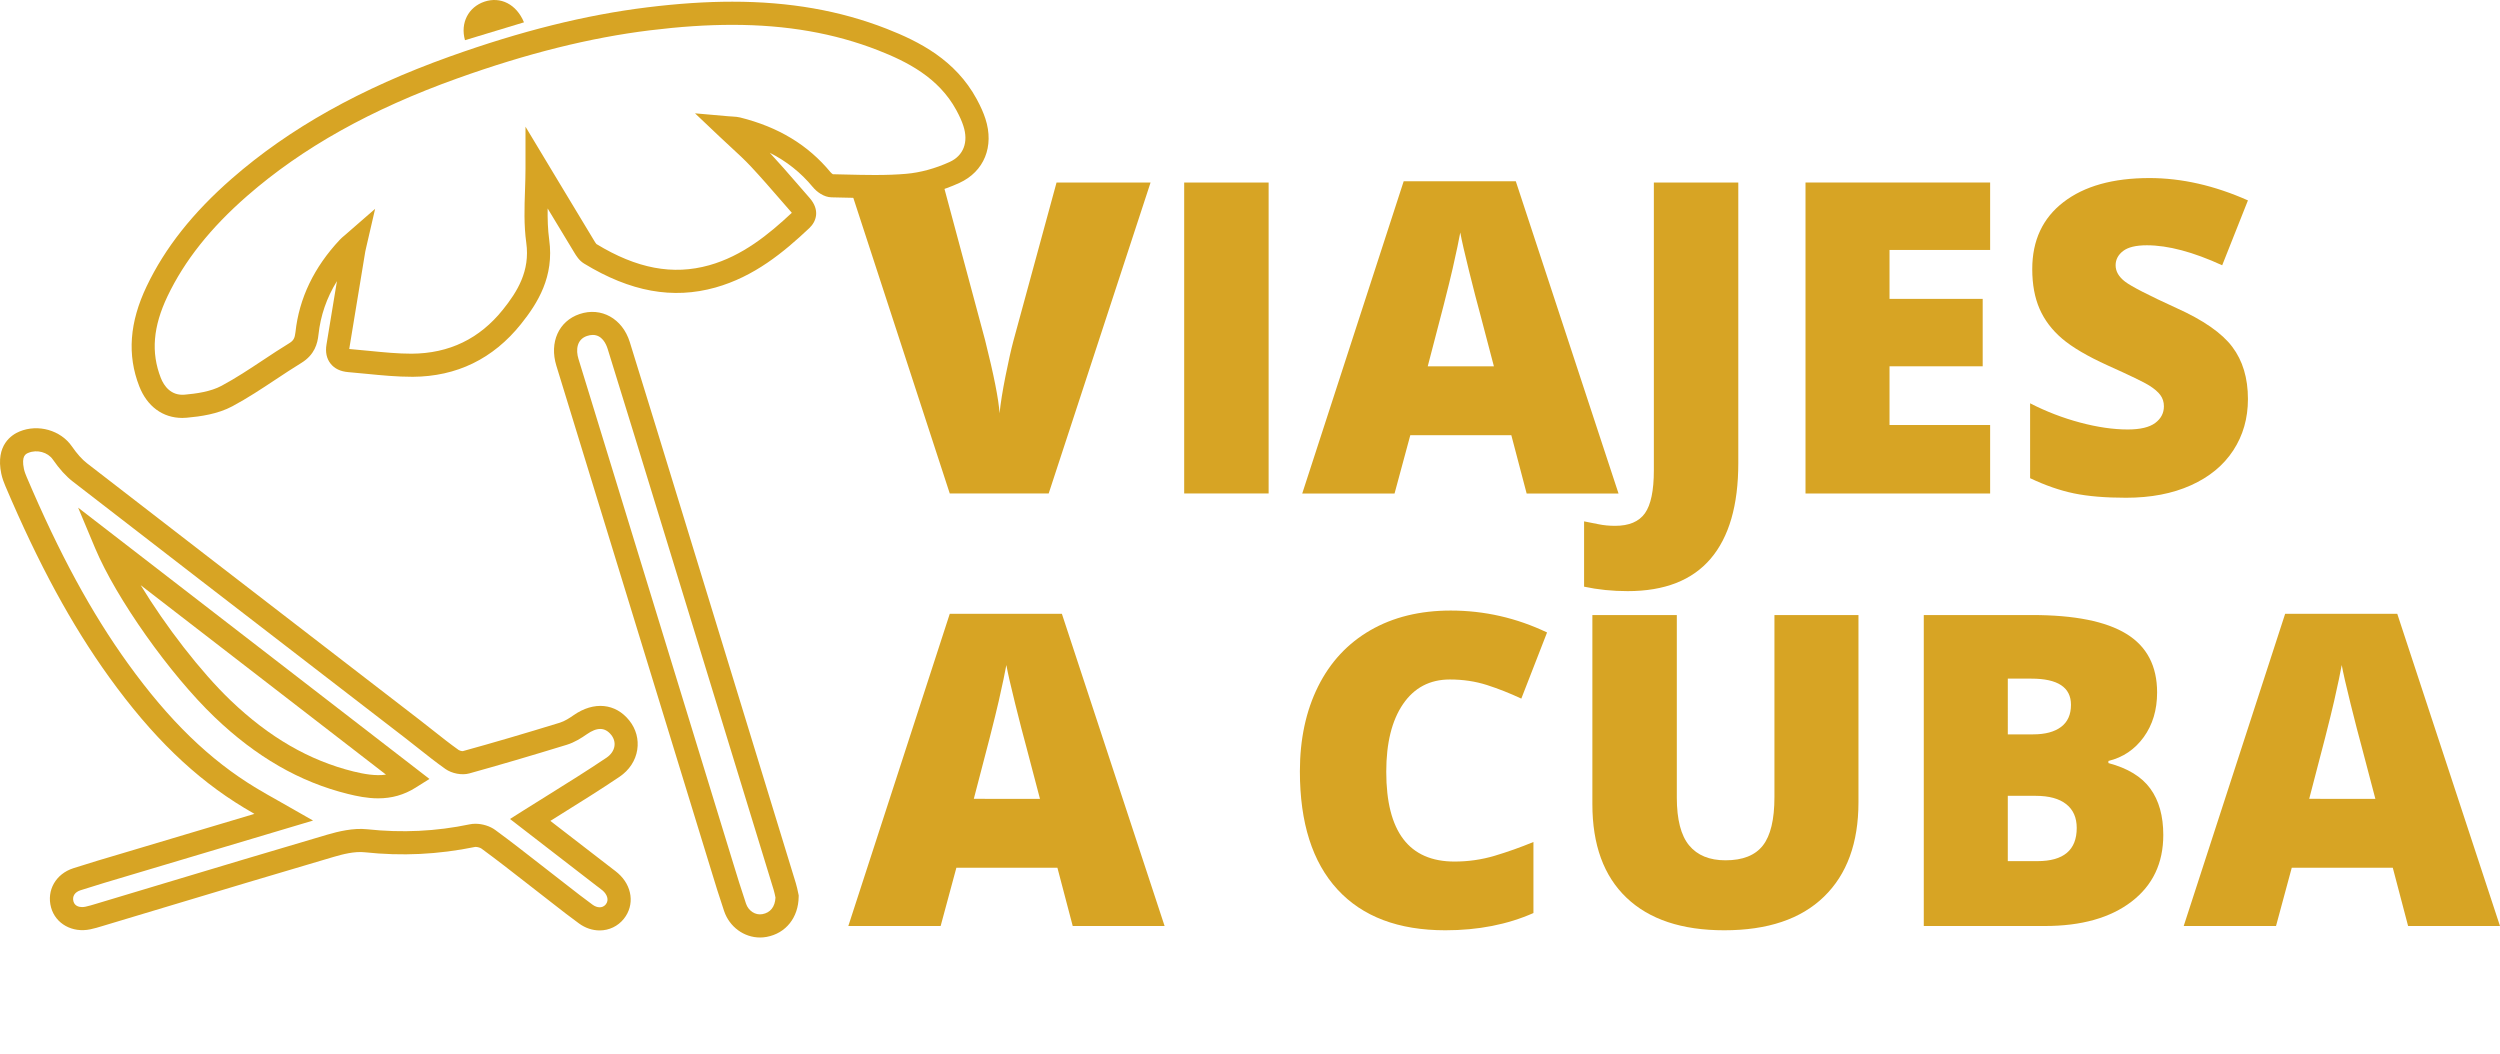 <?xml version="1.0" encoding="iso-8859-1"?>
<!-- Generator: Adobe Illustrator 16.0.0, SVG Export Plug-In . SVG Version: 6.00 Build 0)  -->
<!DOCTYPE svg PUBLIC "-//W3C//DTD SVG 1.1//EN" "http://www.w3.org/Graphics/SVG/1.1/DTD/svg11.dtd">
<svg version="1.1" id="Layer_1" xmlns="http://www.w3.org/2000/svg" xmlns:xlink="http://www.w3.org/1999/xlink" x="0px" y="0px"
	 width="202.3px" height="85.261px" viewBox="0 0 202.3 85.261" style="enable-background:new 0 0 202.3 85.261;"
	 xml:space="preserve">
<g>
	<g>
		<path style="fill-rule:evenodd;clip-rule:evenodd;fill:#D7A424;" d="M79.74,9.611c-0.158-0.488-0.381-0.993-0.703-1.587
			c-1.723-3.181-4.656-4.665-7.301-5.7c-3.766-1.471-7.846-2.187-12.473-2.187c-2.131,0-4.387,0.15-6.895,0.458
			C47.395,1.207,42.166,2.51,36.387,4.578c-7.205,2.58-12.969,5.808-17.621,9.869c-3.158,2.758-5.416,5.611-6.9,8.723
			c-1.389,2.91-1.584,5.555-0.598,8.086c0.635,1.629,1.902,2.563,3.482,2.563c0.117,0,0.24-0.006,0.365-0.017
			c1.096-0.098,2.51-0.293,3.693-0.929c1.219-0.653,2.377-1.419,3.496-2.161c0.686-0.455,1.373-0.909,2.072-1.338
			c1.09-0.666,1.318-1.577,1.395-2.297c0.168-1.545,0.66-2.977,1.494-4.328l-0.844,5.123c-0.104,0.621,0.006,1.141,0.324,1.547
			c0.32,0.41,0.809,0.645,1.449,0.695c0.502,0.041,1.004,0.091,1.508,0.141c1.172,0.115,2.387,0.236,3.691,0.236
			c0,0,0.002,0,0.004,0c3.559-0.02,6.504-1.453,8.754-4.26c1.365-1.703,2.705-3.846,2.289-6.84c-0.113-0.818-0.135-1.67-0.125-2.523
			c0.695,1.152,1.406,2.332,2.137,3.537c0.17,0.283,0.402,0.672,0.807,0.92c3.756,2.292,7.189,2.907,10.633,1.941
			c3.129-0.879,5.502-2.832,7.6-4.81c0.572-0.54,0.877-1.464,0.018-2.442c-0.328-0.373-0.654-0.75-0.979-1.125
			c-0.725-0.836-1.473-1.697-2.242-2.527c1.367,0.689,2.516,1.605,3.473,2.763c0.33,0.401,0.906,0.833,1.527,0.843l1.098,0.025
			c0.799,0.02,1.6,0.039,2.396,0.039c1.033,0,1.893-0.032,2.705-0.102c1.352-0.116,2.783-0.505,4.139-1.125
			C79.637,13.887,80.467,11.848,79.74,9.611z M76.85,13.104c-1.164,0.531-2.381,0.863-3.521,0.961
			c-0.758,0.066-1.566,0.096-2.545,0.096c-0.783,0-1.566-0.02-2.35-0.038l-1.037-0.024c-0.047-0.027-0.129-0.09-0.191-0.164
			c-1.824-2.209-4.217-3.656-7.32-4.43c-0.184-0.044-0.375-0.063-0.633-0.077c-0.096-0.005-0.207-0.011-0.338-0.022L56.24,9.17
			l1.947,1.847c0.311,0.294,0.611,0.571,0.902,0.84c0.604,0.556,1.174,1.081,1.686,1.63c0.797,0.853,1.582,1.756,2.34,2.631
			c0.318,0.368,0.639,0.736,0.959,1.102c-1.891,1.771-4.012,3.493-6.688,4.245c-2.939,0.824-5.859,0.271-9.125-1.718
			c-0.047-0.044-0.143-0.204-0.244-0.373c-0.996-1.645-1.988-3.293-2.953-4.898l-2.541-4.223v3.373c0,0.581-0.02,1.17-0.039,1.762
			c-0.049,1.393-0.096,2.832,0.102,4.263c0.316,2.283-0.723,3.95-1.895,5.411c-1.881,2.346-4.338,3.543-7.383,3.559
			c-1.125,0-2.24-0.111-3.422-0.228c-0.514-0.051-1.027-0.102-1.543-0.144c-0.031-0.002-0.059-0.006-0.082-0.01
			c0.002-0.018,0.004-0.037,0.008-0.061l1.287-7.816c0.014-0.088,0.037-0.175,0.068-0.307l0.73-3.156l-2.443,2.127
			c-0.176,0.145-0.299,0.252-0.408,0.369c-2.09,2.225-3.299,4.742-3.594,7.482c-0.053,0.494-0.162,0.688-0.51,0.9
			c-0.721,0.44-1.426,0.906-2.129,1.373c-1.084,0.719-2.205,1.461-3.348,2.072c-0.887,0.477-2.057,0.632-2.977,0.715
			c-1.105,0.097-1.676-0.695-1.936-1.361c-0.799-2.051-0.625-4.148,0.543-6.6c1.373-2.877,3.48-5.532,6.443-8.118
			c4.473-3.905,10.039-7.019,17.021-9.517c5.646-2.021,10.742-3.293,15.578-3.887c2.432-0.299,4.611-0.443,6.666-0.443
			c4.391,0,8.246,0.674,11.791,2.058c2.328,0.911,4.9,2.198,6.336,4.847c0.266,0.491,0.447,0.896,0.568,1.273
			C78.385,11.501,77.969,12.591,76.85,13.104z"/>
		<path style="fill-rule:evenodd;clip-rule:evenodd;fill:#D7A424;" d="M7.695,44.351c1.707,4.073,6.047,10.209,9.67,13.679
			c3.359,3.217,6.889,5.251,10.789,6.216c0.709,0.176,1.557,0.356,2.447,0.356c1.109,0,2.094-0.281,3.012-0.855l1.139-0.715
			L6.322,41.078L7.695,44.351z M31.234,62.682c-0.838,0.13-1.838-0.059-2.631-0.254c-3.574-0.885-6.826-2.766-9.943-5.752
			c-2.424-2.321-5.264-6.014-7.275-9.323L31.234,62.682z"/>
		<path style="fill-rule:evenodd;clip-rule:evenodd;fill:#D7A424;" d="M46.412,57.877c-0.309,0.217-0.715,0.48-1.102,0.601
			c-2.867,0.882-5.43,1.634-7.861,2.304c-0.125,0-0.277-0.052-0.326-0.086c-0.713-0.506-1.42-1.066-2.104-1.608
			c-0.346-0.274-0.693-0.548-1.043-0.819l-6.256-4.821c-6.898-5.315-13.795-10.631-20.68-15.96c-0.4-0.31-0.803-0.76-1.229-1.375
			c-0.9-1.296-2.721-1.822-4.23-1.197C0.973,35.165-0.387,36,0.105,38.336c0.08,0.381,0.219,0.732,0.33,0.997
			c2.691,6.33,5.361,11.244,8.402,15.466c3.461,4.803,6.928,8.16,10.912,10.566c0.277,0.167,0.557,0.331,0.84,0.494l-10.721,3.2
			c-1.314,0.388-2.627,0.776-3.928,1.196c-1.426,0.456-2.186,1.793-1.807,3.179c0.363,1.319,1.723,2.073,3.176,1.766
			c0.332-0.069,0.658-0.167,0.984-0.266l5.004-1.504c4.566-1.374,9.131-2.745,13.705-4.091c0.727-0.213,1.684-0.462,2.508-0.374
			c3.006,0.323,5.936,0.184,8.957-0.435c0.189,0,0.406,0.072,0.498,0.14c1.232,0.903,2.465,1.864,3.654,2.794l2.119,1.65
			c0.699,0.546,1.4,1.092,2.117,1.613c0.506,0.368,1.084,0.563,1.668,0.563c0.77,0,1.482-0.344,1.959-0.941
			c0.891-1.115,0.691-2.668-0.473-3.688c-0.139-0.123-0.287-0.234-0.436-0.346l-5.039-3.889c0.287-0.179,0.574-0.357,0.859-0.537
			c1.564-0.975,3.182-1.982,4.734-3.029c0.793-0.536,1.305-1.314,1.439-2.191c0.131-0.84-0.098-1.68-0.639-2.361
			C49.816,56.908,48.061,56.724,46.412,57.877z M49.084,61.309c-1.525,1.029-3.129,2.027-4.678,2.993
			c-0.666,0.415-1.336,0.832-2.006,1.255l-1.131,0.715l7,5.407l0.188,0.141c0.107,0.08,0.217,0.16,0.318,0.249
			c0.332,0.292,0.537,0.748,0.246,1.113c-0.156,0.195-0.355,0.236-0.496,0.236c-0.186,0-0.383-0.071-0.568-0.205
			c-0.699-0.508-1.381-1.041-2.064-1.574l-2.119-1.649c-1.201-0.938-2.443-1.909-3.699-2.829c-0.422-0.31-1.037-0.502-1.605-0.502
			c-0.162,0-0.318,0.016-0.465,0.047c-2.707,0.568-5.479,0.702-8.293,0.398c-1.123-0.121-2.348,0.18-3.234,0.439
			c-4.578,1.346-9.146,2.72-13.717,4.094l-5.008,1.505c-0.273,0.083-0.549,0.167-0.828,0.227c-0.098,0.021-0.191,0.031-0.281,0.031
			c-0.215,0-0.59-0.06-0.701-0.46c-0.109-0.407,0.107-0.752,0.572-0.9c1.289-0.415,2.588-0.799,3.885-1.184l14.932-4.457
			l-2.832-1.612c-0.625-0.351-1.207-0.679-1.779-1.024c-3.76-2.271-7.053-5.467-10.361-10.059C7.4,49.598,4.795,44.799,2.16,38.602
			c-0.078-0.186-0.176-0.428-0.223-0.652c-0.225-1.063,0.154-1.221,0.357-1.305c0.707-0.293,1.574-0.048,1.979,0.535
			c0.537,0.773,1.066,1.359,1.621,1.788c6.887,5.33,13.783,10.646,20.682,15.962l6.256,4.822c0.344,0.265,0.684,0.534,1.023,0.804
			c0.703,0.558,1.432,1.134,2.186,1.668c0.523,0.37,1.336,0.528,1.938,0.36c2.42-0.672,4.998-1.43,7.881-2.315
			c0.641-0.196,1.205-0.561,1.627-0.856c0.811-0.566,1.461-0.59,1.979,0.063c0.213,0.268,0.305,0.592,0.254,0.91
			C49.664,60.74,49.438,61.068,49.084,61.309z"/>
		<path style="fill-rule:evenodd;clip-rule:evenodd;fill:#D7A424;" d="M64.398,71.467c-2.648-8.659-5.303-17.317-7.959-25.976
			l-1.156-3.771c-1.436-4.683-2.869-9.365-4.322-14.043c-0.592-1.897-2.311-2.858-4.066-2.263c-1.682,0.57-2.453,2.285-1.877,4.172
			c0.32,1.051,0.643,2.101,0.967,3.15l11.512,37.525c0.354,1.158,0.707,2.316,1.098,3.465c0.434,1.277,1.604,2.137,2.91,2.137
			c0.176,0,0.354-0.017,0.529-0.049c1.555-0.287,2.574-1.563,2.594-3.249l0.002-0.112l-0.049-0.228
			C64.541,72.032,64.484,71.746,64.398,71.467z M61.693,73.973c-0.57,0.107-1.129-0.267-1.326-0.85
			c-0.383-1.128-0.73-2.268-1.08-3.408L47.775,32.184c-0.324-1.047-0.646-2.096-0.967-3.144c-0.217-0.71-0.148-1.569,0.688-1.853
			c0.164-0.057,0.324-0.084,0.473-0.084c0.74,0,1.072,0.707,1.203,1.129c1.453,4.676,2.887,9.355,4.32,14.035l1.156,3.773
			c2.656,8.657,5.311,17.314,7.959,25.974c0.064,0.21,0.105,0.427,0.135,0.573l0.01,0.047
			C62.715,73.379,62.342,73.854,61.693,73.973z"/>
		<path style="fill-rule:evenodd;clip-rule:evenodd;fill:#D7A424;" d="M42.4,1.807c-0.607-1.472-1.902-2.108-3.201-1.672
			c-1.291,0.436-1.967,1.717-1.572,3.117C39.197,2.777,40.766,2.303,42.4,1.807z"/>
	</g>
	<g>
		<g>
			<path style="fill:#D7A424;" d="M85.496,14.769h7.608l-8.245,25.165h-8.004l-8.21-25.165h7.643l3.425,12.755
				c0.712,2.834,1.102,4.809,1.171,5.921c0.08-0.803,0.241-1.808,0.481-3.012c0.241-1.205,0.453-2.152,0.637-2.841L85.496,14.769z"
				/>
			<path style="fill:#D7A424;" d="M95.824,39.934V14.769h6.833v25.165H95.824z"/>
			<path style="fill:#D7A424;" d="M123.536,39.934l-1.239-4.716h-8.176l-1.274,4.716h-7.47l8.21-25.268h9.071l8.313,25.268H123.536z
				 M120.886,29.641l-1.085-4.131c-0.252-0.918-0.56-2.105-0.921-3.563c-0.361-1.457-0.6-2.501-0.714-3.133
				c-0.104,0.586-0.308,1.55-0.611,2.893c-0.304,1.342-0.979,3.987-2.022,7.935H120.886z"/>
			<path style="fill:#D7A424;" d="M131.712,47.834c-1.239,0-2.415-0.12-3.528-0.361v-5.284c0.367,0.068,0.757,0.146,1.17,0.232
				s0.86,0.129,1.343,0.129c1.124,0,1.928-0.339,2.41-1.016c0.481-0.677,0.723-1.836,0.723-3.477V14.769h6.833v22.704
				c0,3.407-0.746,5.986-2.237,7.736C136.933,46.959,134.695,47.834,131.712,47.834z"/>
			<path style="fill:#D7A424;" d="M161.042,39.934h-14.94V14.769h14.94v5.457H152.9v3.959h7.539v5.456H152.9v4.751h8.142V39.934z"/>
			<path style="fill:#D7A424;" d="M181.903,32.291c0,1.561-0.396,2.946-1.188,4.157c-0.792,1.211-1.934,2.151-3.426,2.822
				c-1.491,0.672-3.241,1.008-5.25,1.008c-1.675,0-3.081-0.118-4.217-0.354s-2.318-0.646-3.546-1.23v-6.059
				c1.297,0.665,2.646,1.185,4.045,1.558c1.4,0.373,2.686,0.56,3.855,0.56c1.01,0,1.75-0.175,2.221-0.525
				c0.471-0.35,0.706-0.8,0.706-1.351c0-0.345-0.095-0.646-0.284-0.904c-0.189-0.258-0.493-0.519-0.912-0.783
				c-0.419-0.264-1.535-0.803-3.348-1.618c-1.642-0.745-2.872-1.469-3.692-2.168c-0.82-0.7-1.429-1.504-1.824-2.41
				c-0.396-0.906-0.594-1.979-0.594-3.219c0-2.317,0.843-4.125,2.53-5.422c1.687-1.297,4.004-1.945,6.953-1.945
				c2.604,0,5.262,0.603,7.97,1.808l-2.083,5.25c-2.353-1.079-4.384-1.618-6.093-1.618c-0.884,0-1.526,0.155-1.928,0.465
				c-0.402,0.31-0.603,0.694-0.603,1.153c0,0.493,0.255,0.936,0.766,1.325c0.511,0.391,1.896,1.102,4.157,2.135
				c2.169,0.975,3.675,2.022,4.518,3.141C181.481,29.185,181.903,30.593,181.903,32.291z"/>
			<path style="fill:#D7A424;" d="M86.805,74.934l-1.239-4.716H77.39l-1.274,4.716h-7.47l8.21-25.268h9.071l8.313,25.268H86.805z
				 M84.154,64.641l-1.085-4.131c-0.252-0.918-0.56-2.105-0.921-3.563c-0.361-1.457-0.6-2.501-0.714-3.133
				c-0.104,0.586-0.308,1.55-0.611,2.893c-0.304,1.342-0.979,3.987-2.022,7.935H84.154z"/>
			<path style="fill:#D7A424;" d="M117.322,54.984c-1.618,0-2.88,0.663-3.787,1.988c-0.906,1.325-1.359,3.152-1.359,5.481
				c0,4.843,1.842,7.264,5.525,7.264c1.112,0,2.191-0.154,3.235-0.464c1.045-0.311,2.095-0.683,3.15-1.119v5.749
				c-2.1,0.93-4.476,1.395-7.126,1.395c-3.799,0-6.71-1.103-8.735-3.306s-3.038-5.387-3.038-9.553c0-2.604,0.49-4.894,1.472-6.867
				s2.393-3.491,4.234-4.553s4.008-1.593,6.498-1.593c2.719,0,5.318,0.592,7.797,1.773l-2.083,5.353
				c-0.93-0.436-1.858-0.803-2.788-1.102C119.388,55.134,118.39,54.984,117.322,54.984z"/>
			<path style="fill:#D7A424;" d="M150.387,49.769v15.147c0,3.293-0.932,5.844-2.797,7.65c-1.864,1.808-4.553,2.712-8.063,2.712
				c-3.432,0-6.067-0.878-7.909-2.634s-2.763-4.28-2.763-7.573V49.769h6.833v14.769c0,1.779,0.333,3.07,0.998,3.873
				c0.666,0.804,1.646,1.205,2.943,1.205c1.389,0,2.396-0.398,3.021-1.196c0.625-0.798,0.938-2.103,0.938-3.916V49.769H150.387z"/>
			<path style="fill:#D7A424;" d="M155.672,49.769h8.778c3.419,0,5.958,0.508,7.616,1.523s2.487,2.597,2.487,4.742
				c0,1.411-0.361,2.616-1.084,3.615c-0.724,0.998-1.676,1.641-2.857,1.928v0.172c1.561,0.413,2.69,1.102,3.391,2.065
				s1.05,2.215,1.05,3.752c0,2.284-0.857,4.083-2.573,5.396s-4.054,1.971-7.014,1.971h-9.794V49.769z M162.471,59.425h2.048
				c0.976,0,1.73-0.2,2.264-0.603c0.534-0.401,0.801-0.998,0.801-1.79c0-1.411-1.067-2.117-3.202-2.117h-1.91V59.425z
				 M162.471,64.399v5.284h2.393c2.123,0,3.185-0.895,3.185-2.685c0-0.838-0.284-1.48-0.853-1.928
				c-0.567-0.448-1.392-0.672-2.47-0.672H162.471z"/>
			<path style="fill:#D7A424;" d="M194.864,74.934l-1.239-4.716h-8.176l-1.274,4.716h-7.47l8.21-25.268h9.071l8.313,25.268H194.864z
				 M192.214,64.641l-1.085-4.131c-0.252-0.918-0.56-2.105-0.921-3.563c-0.361-1.457-0.6-2.501-0.714-3.133
				c-0.104,0.586-0.308,1.55-0.611,2.893c-0.304,1.342-0.979,3.987-2.022,7.935H192.214z"/>
		</g>
	</g>
</g>
</svg>
